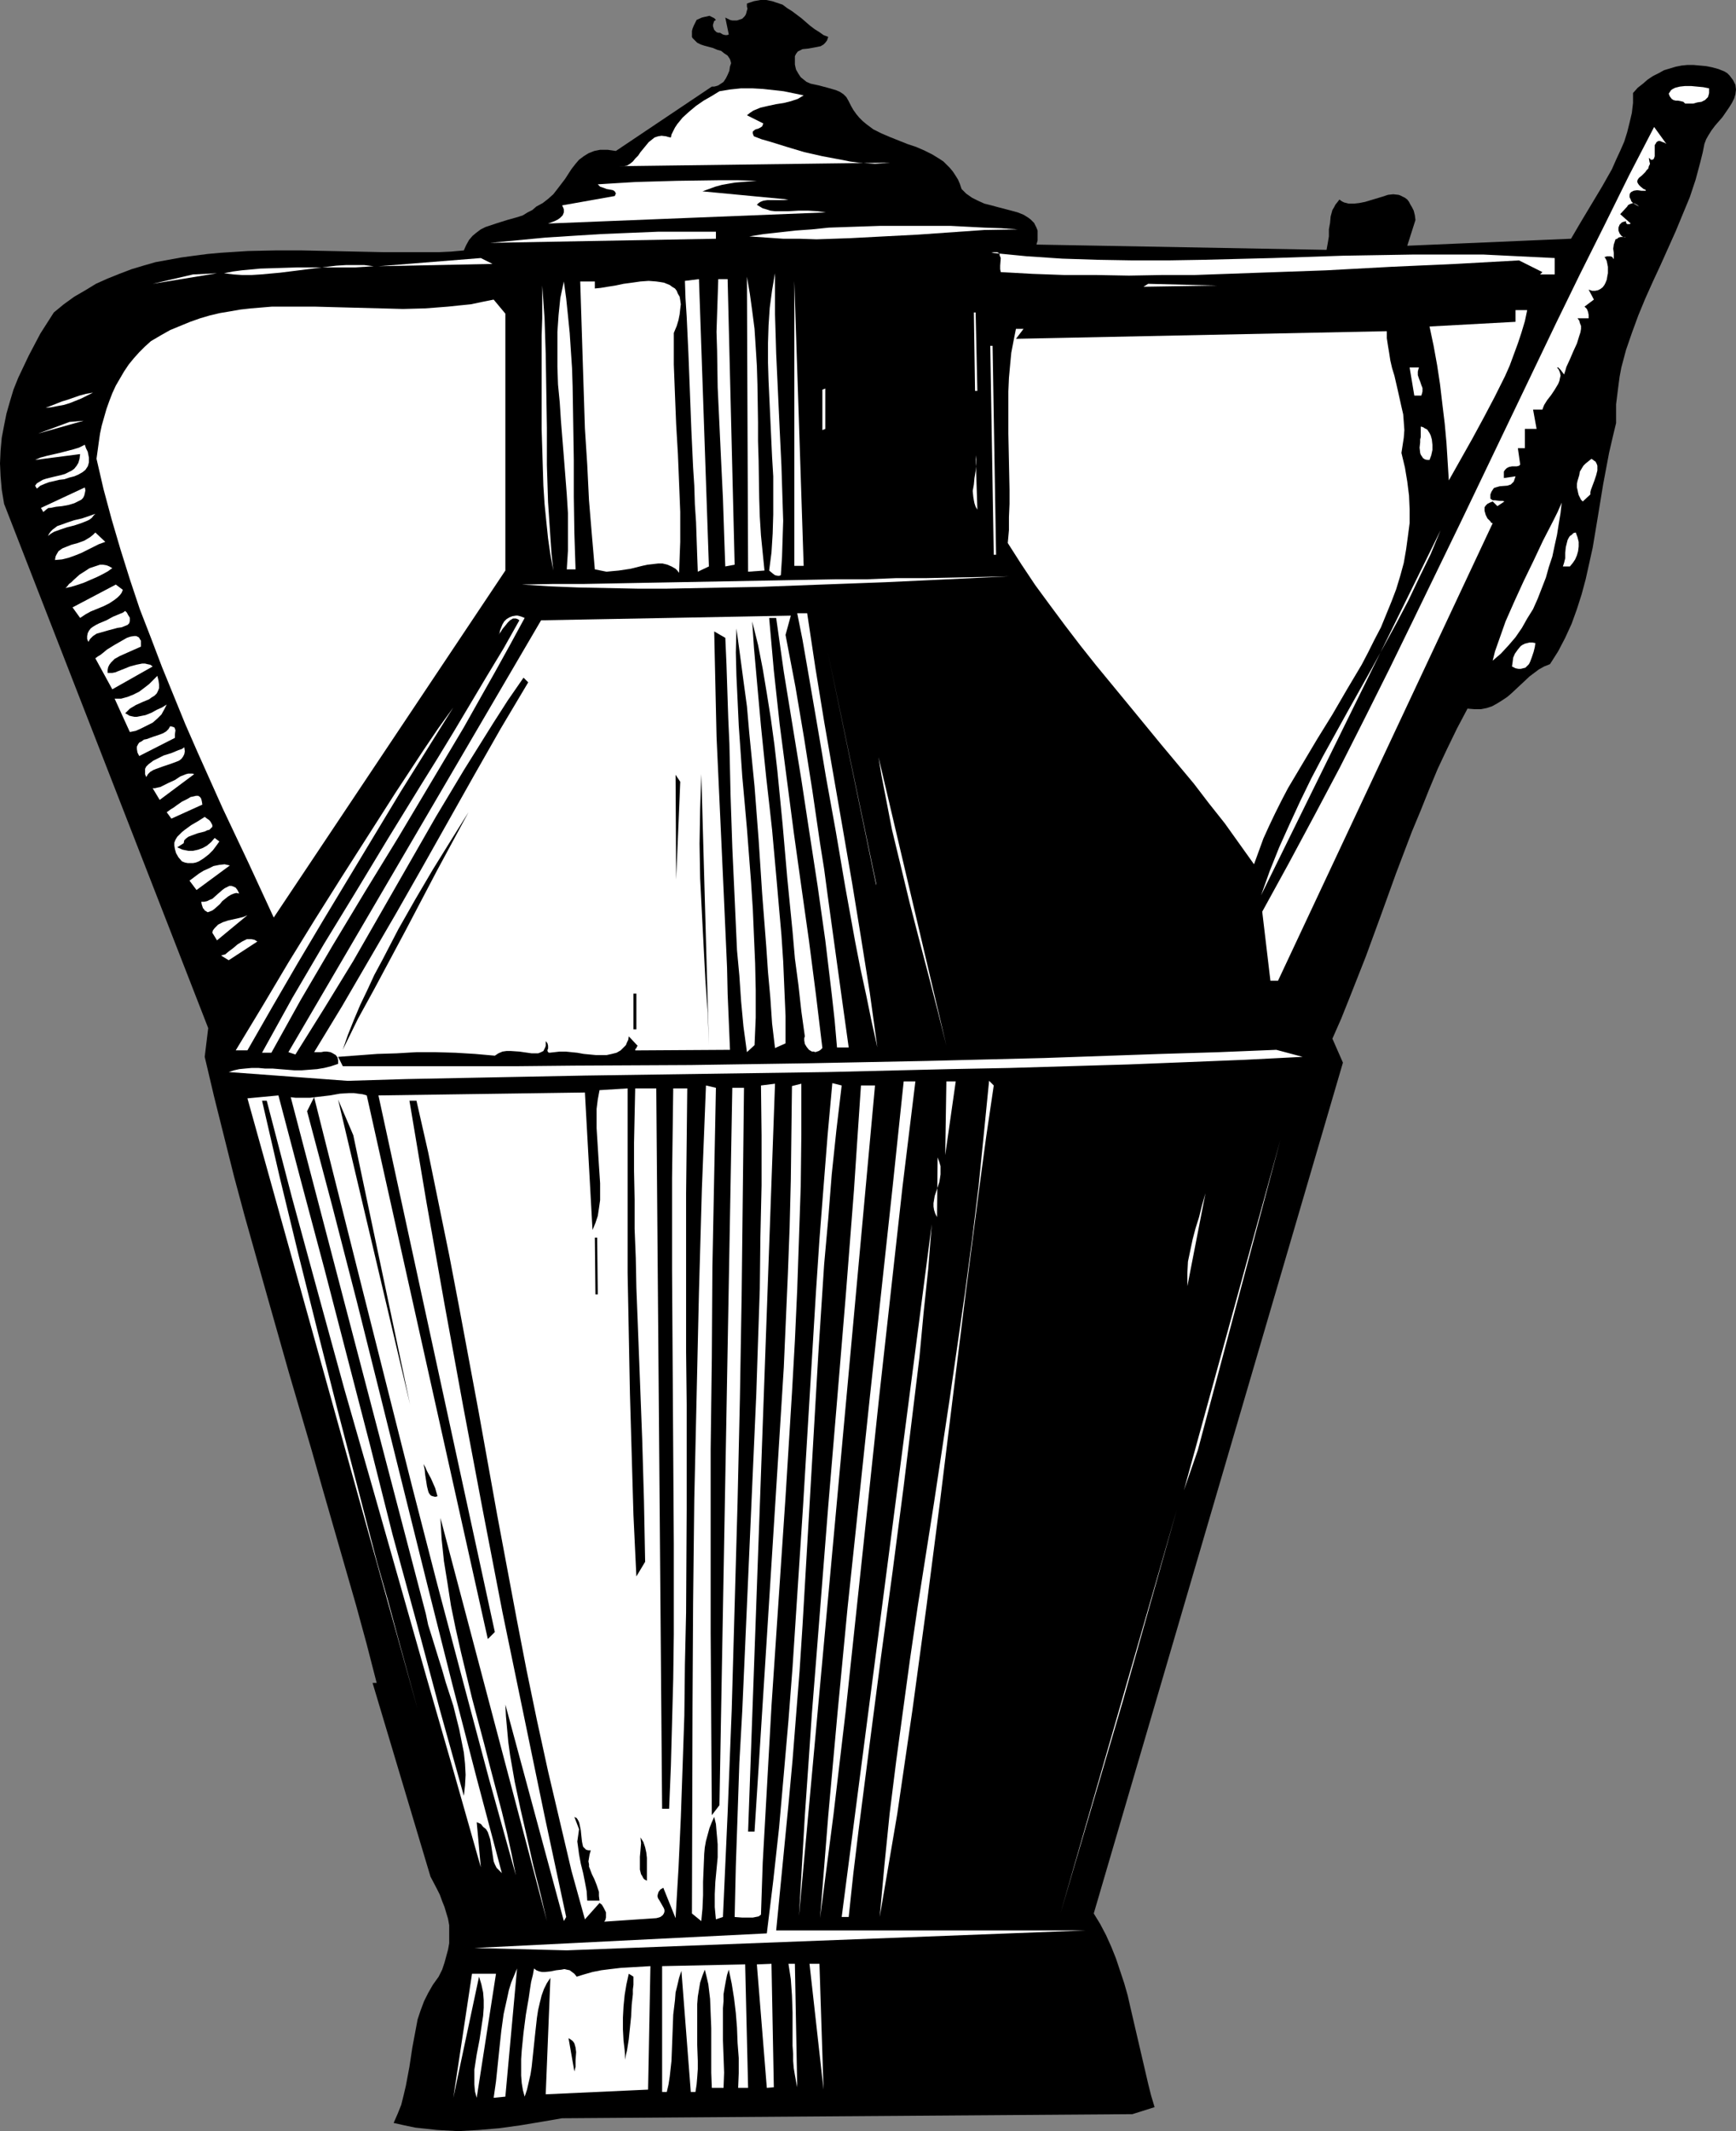 <?xml version="1.0" encoding="UTF-8" standalone="no"?>
<svg
   version="1.0"
   width="126.874mm"
   height="155.711mm"
   id="svg110"
   sodipodi:docname="Watering Can.wmf"
   xmlns:inkscape="http://www.inkscape.org/namespaces/inkscape"
   xmlns:sodipodi="http://sodipodi.sourceforge.net/DTD/sodipodi-0.dtd"
   xmlns="http://www.w3.org/2000/svg"
   xmlns:svg="http://www.w3.org/2000/svg">
  <rect width="100%" height="100%" fill="#808080" stroke="none"/>
  <sodipodi:namedview
     id="namedview110"
     pagecolor="#ffffff"
     bordercolor="#000000"
     borderopacity="0.25"
     inkscape:showpageshadow="2"
     inkscape:pageopacity="0.0"
     inkscape:pagecheckerboard="0"
     inkscape:deskcolor="#d1d1d1"
     inkscape:document-units="mm" />
  <defs
     id="defs1">
    <pattern
       id="WMFhbasepattern"
       patternUnits="userSpaceOnUse"
       width="6"
       height="6"
       x="0"
       y="0" />
  </defs>
  <path
     style="fill:#000000;fill-opacity:1;fill-rule:evenodd;stroke:none"
     d="m 228.776,10.18 -0.323,0.97 -0.485,0.646 -0.485,0.485 -0.808,0.485 -0.808,0.162 -0.808,0.162 -1.777,0.323 -1.616,0.162 -0.646,0.323 -0.646,0.323 -0.485,0.646 -0.323,0.646 v 0.97 0.646 0.646 l 0.162,0.808 0.162,0.646 0.646,1.131 0.646,0.97 0.808,0.646 0.808,0.646 1.131,0.485 2.262,0.485 2.423,0.646 1.131,0.323 1.131,0.323 1.131,0.485 0.969,0.646 0.808,0.808 0.646,1.131 0.646,1.293 0.646,1.131 0.808,1.131 0.808,0.97 0.969,0.97 0.969,0.808 1.939,1.454 2.262,1.131 2.262,0.97 4.847,1.939 2.423,0.808 2.262,0.97 2.262,1.131 2.1,1.293 0.969,0.646 0.808,0.808 0.969,0.97 0.808,0.97 0.646,0.97 0.808,1.293 0.485,1.131 0.485,1.454 0.646,0.646 0.646,0.646 1.616,1.131 1.616,0.808 1.777,0.808 1.939,0.485 1.777,0.485 3.716,0.97 1.777,0.485 1.616,0.646 1.293,0.808 0.646,0.485 0.969,0.97 0.323,0.646 0.323,0.646 0.323,0.808 v 0.808 0.97 0.97 l -0.323,1.131 80.136,1.454 0.323,-1.778 0.323,-1.939 v -1.939 l 0.323,-1.778 0.162,-1.778 0.485,-1.778 0.485,-0.808 0.323,-0.646 0.646,-0.808 0.485,-0.646 0.646,0.485 0.646,0.323 1.293,0.323 h 1.454 l 1.454,-0.162 1.616,-0.323 1.616,-0.485 3.231,-0.97 1.454,-0.485 1.454,-0.162 1.454,0.162 0.485,0.162 0.646,0.323 0.646,0.323 0.646,0.485 0.485,0.646 0.323,0.646 0.485,0.808 0.485,0.97 0.323,1.293 0.162,1.293 -2.262,7.11 45.238,-1.939 2.747,-4.686 2.908,-4.848 2.908,-4.848 2.747,-4.848 1.131,-2.585 1.131,-2.424 1.131,-2.585 0.808,-2.585 0.646,-2.585 0.646,-2.747 0.323,-2.747 v -2.747 l 1.293,-1.454 1.454,-1.131 1.293,-1.131 1.454,-0.97 1.616,-0.808 1.454,-0.808 1.616,-0.485 1.616,-0.485 1.616,-0.323 1.616,-0.162 h 1.616 l 1.777,0.162 1.777,0.162 1.616,0.323 1.777,0.485 1.616,0.646 0.808,0.485 0.646,0.646 0.485,0.646 0.485,0.646 0.323,0.646 0.323,0.646 0.162,1.293 -0.162,1.293 -0.323,1.131 -0.646,1.293 -0.808,1.293 -1.777,2.585 -2.1,2.424 -0.969,1.293 -0.808,1.293 -0.646,1.131 -0.485,1.293 -0.485,2.424 -0.646,2.585 -1.293,4.848 -1.616,4.848 -1.939,4.686 -1.939,4.686 -2.1,4.686 -2.1,4.686 -2.1,4.525 -2.1,4.686 -1.939,4.686 -1.777,4.848 -1.616,4.686 -1.293,4.848 -0.485,2.585 -0.323,2.424 -0.323,2.585 -0.323,2.585 v 2.585 2.585 l -0.969,4.04 -0.969,4.201 -1.616,8.564 -1.454,8.888 -1.454,8.726 -0.969,4.363 -0.969,4.363 -1.131,4.201 -1.293,4.04 -1.454,4.04 -1.777,3.878 -1.939,3.717 -1.131,1.778 -1.131,1.778 -1.616,0.646 -1.454,0.808 -1.293,0.97 -1.293,0.97 -2.585,2.424 -2.423,2.262 -1.131,0.97 -1.454,0.97 -1.293,0.808 -1.454,0.808 -1.454,0.485 -1.616,0.323 h -1.777 l -1.939,-0.162 -2.908,5.494 -2.747,5.656 -2.585,5.494 -2.423,5.817 -2.262,5.656 -2.423,5.817 -4.362,11.473 -4.201,11.635 -4.201,11.473 -4.524,11.473 -2.262,5.656 -2.423,5.494 2.908,6.625 -68.827,234.953 1.777,2.909 1.616,3.07 1.454,3.232 1.293,3.232 1.131,3.393 1.131,3.393 0.969,3.393 0.808,3.555 1.616,6.948 1.616,6.948 1.616,6.948 0.808,3.232 0.969,3.232 -6.139,1.939 -157.526,1.131 -5.655,0.97 -5.816,0.97 -5.816,0.808 -5.655,0.485 -2.908,0.162 -2.908,0.162 -2.908,-0.162 -2.908,-0.162 -2.908,-0.323 -3.07,-0.323 -3.07,-0.646 -2.908,-0.646 1.131,-2.585 0.969,-2.424 0.646,-2.585 0.646,-2.747 0.969,-5.171 0.808,-5.333 0.969,-5.171 0.485,-2.585 0.808,-2.424 0.969,-2.585 1.131,-2.262 1.293,-2.262 1.616,-2.262 0.969,-1.939 0.646,-1.939 0.485,-1.778 0.485,-1.778 0.323,-1.778 v -1.778 -1.616 -1.616 l -0.323,-1.778 -0.485,-1.616 -0.485,-1.616 -0.646,-1.616 -0.646,-1.778 -0.808,-1.616 -1.777,-3.393 -15.995,-53.487 h 1.131 l -2.747,-10.665 -2.908,-10.665 -6.139,-21.33 -3.07,-10.665 -3.07,-10.827 -6.301,-21.492 -6.139,-21.653 -6.139,-21.815 -2.908,-10.827 -2.747,-10.988 -2.747,-10.988 -2.585,-10.988 0.969,-7.918 L 1.131,139.13 0.485,135.252 0.162,131.535 0,127.98 l 0.162,-3.555 0.323,-3.555 0.646,-3.393 0.646,-3.232 0.969,-3.393 0.969,-3.232 1.293,-3.232 1.454,-3.07 1.454,-3.07 1.616,-3.07 1.616,-3.07 3.716,-5.817 2.747,-2.262 2.908,-2.101 3.07,-1.778 2.908,-1.778 3.231,-1.454 3.231,-1.293 3.393,-1.293 3.231,-0.97 3.393,-0.97 3.554,-0.646 3.554,-0.646 3.554,-0.485 3.716,-0.485 3.554,-0.323 7.594,-0.485 7.432,-0.162 h 7.594 l 15.187,0.323 7.594,0.162 h 7.432 7.27 l 3.554,-0.162 3.554,-0.323 0.646,-1.454 0.808,-1.454 0.969,-1.131 0.969,-0.808 1.293,-0.97 1.293,-0.646 1.454,-0.485 1.454,-0.485 3.07,-0.97 2.908,-0.808 1.454,-0.485 1.293,-0.808 1.293,-0.646 1.131,-0.97 1.777,-0.97 1.454,-1.131 1.454,-1.293 1.131,-1.454 2.1,-2.747 1.777,-2.747 1.131,-1.454 0.969,-1.131 1.293,-0.97 1.293,-0.808 1.616,-0.646 0.808,-0.162 0.808,-0.162 h 0.969 1.131 l 1.131,0.162 1.131,0.162 26.497,-17.775 h 0.646 l 0.646,-0.162 0.485,-0.162 0.485,-0.323 0.969,-0.646 0.646,-0.97 0.485,-0.97 0.485,-1.131 0.162,-1.131 0.323,-0.97 -0.162,-0.646 -0.162,-0.485 -0.646,-0.97 -0.969,-0.646 -0.808,-0.646 -1.131,-0.323 -1.131,-0.485 -2.423,-0.646 -0.969,-0.323 -0.969,-0.485 -0.646,-0.646 -0.646,-0.646 -0.162,-0.323 V 9.695 9.049 8.564 l 0.162,-0.646 0.323,-0.808 0.323,-0.646 0.485,-0.97 1.454,-0.646 0.646,-0.162 0.808,-0.162 0.646,-0.162 0.646,0.323 0.646,0.323 0.485,0.485 -0.485,0.323 -0.162,0.485 -0.162,0.485 v 0.485 l 0.162,0.485 0.162,0.485 0.323,0.323 0.323,0.323 0.485,0.162 h 0.485 l 0.808,0.485 0.646,0.162 h 0.485 l 0.485,-0.162 -0.969,-4.686 0.646,0.323 0.646,0.323 0.646,0.162 h 0.646 0.646 l 0.485,-0.162 0.485,-0.162 0.485,-0.162 0.323,-0.323 0.323,-0.323 0.323,-0.485 0.162,-0.485 0.162,-0.646 0.162,-0.485 -0.162,-0.646 V 0.97 L 207.288,0.646 208.257,0.323 210.034,0 h 1.616 l 1.616,0.323 1.454,0.485 1.454,0.485 1.293,0.97 1.293,0.808 2.585,1.939 2.423,2.101 1.293,0.97 1.293,0.808 1.131,0.808 z"
     id="path1" />
  <path
     style="fill:#ffffff;fill-opacity:1;fill-rule:evenodd;stroke:none"
     d="m 221.99,26.339 -0.808,0.485 -0.808,0.485 -0.969,0.323 -0.969,0.323 -1.939,0.485 -2.1,0.323 -2.262,0.485 -2.1,0.485 -1.939,0.808 -0.969,0.646 -0.808,0.646 4.524,2.262 -0.323,0.808 -0.485,0.323 -0.646,0.323 -0.646,0.162 -0.485,0.323 -0.323,0.323 v 0.162 0.323 l 0.162,0.485 0.162,0.323 2.1,0.808 2.262,0.646 4.685,1.454 4.847,1.454 5.009,1.131 5.17,0.97 2.423,0.485 2.423,0.323 2.262,0.162 2.262,0.162 2.262,-0.162 1.939,-0.162 -74.805,0.97 h 1.131 l 0.969,-0.162 0.808,-0.485 0.808,-0.646 0.646,-0.808 0.808,-0.808 0.646,-0.97 0.808,-0.97 1.454,-1.778 0.808,-0.646 0.808,-0.646 0.969,-0.323 0.969,-0.162 1.293,0.162 0.485,0.162 0.808,0.162 0.162,-0.808 0.485,-0.97 0.485,-0.97 0.646,-0.97 1.454,-1.778 1.777,-1.616 1.939,-1.616 2.1,-1.454 2.262,-1.293 2.1,-1.293 2.908,-0.485 3.07,-0.323 h 3.07 l 2.908,0.162 2.908,0.323 2.908,0.323 z"
     id="path2" />
  <path
     style="fill:#ffffff;fill-opacity:1;fill-rule:evenodd;stroke:none"
     d="m 472.093,24.4 v 0.646 0.646 l -0.162,0.646 -0.162,0.485 -0.323,0.323 -0.485,0.485 -0.969,0.485 -1.131,0.162 -1.131,0.323 h -1.131 -1.131 l -0.485,-0.485 -0.646,-0.162 -0.808,-0.162 h -0.646 l -0.646,-0.162 -0.485,-0.323 -0.485,-0.646 -0.162,-0.323 -0.162,-0.485 0.323,-0.485 0.323,-0.485 0.485,-0.323 0.646,-0.323 1.293,-0.323 1.454,-0.162 h 1.616 l 3.393,0.323 z"
     id="path3" />
  <path
     style="fill:#ffffff;fill-opacity:1;fill-rule:evenodd;stroke:none"
     d="m 460.299,39.751 -0.485,-0.323 -0.485,-0.162 -0.808,-0.323 h -0.485 l -0.485,0.323 -0.162,0.323 -0.323,0.485 v 1.293 1.293 0.485 l -0.162,0.485 -0.162,0.323 -0.323,0.162 h -0.485 l -0.162,-0.323 -0.323,-0.162 0.162,0.97 0.162,0.646 -0.323,0.646 -0.162,0.646 -0.485,0.485 -0.323,0.485 -0.969,0.97 -0.808,0.646 -0.323,0.485 -0.162,0.485 0.162,0.485 0.323,0.485 0.485,0.485 0.808,0.646 0.485,0.162 0.162,0.323 v 0 h -0.485 -0.808 l -1.131,-0.162 -0.969,0.162 -0.323,0.162 -0.323,0.162 -0.323,0.323 -0.162,0.485 v 0.646 l 0.323,0.646 0.162,0.485 0.485,0.485 0.808,0.485 0.808,0.485 -0.323,-0.323 -0.485,-0.323 -0.323,-0.162 -0.485,-0.162 -0.485,0.162 -0.485,0.162 -0.485,0.323 -0.162,0.323 -1.939,2.101 2.908,2.585 -0.323,0.162 h -0.162 -0.485 l -0.323,-0.323 v -0.485 l -0.646,0.162 -0.485,0.162 -0.323,0.323 -0.323,0.323 -0.323,0.808 v 0.808 l 0.323,0.808 0.485,0.646 0.485,0.323 0.485,0.162 h 0.323 l -0.808,-0.162 h -0.646 l -0.646,0.162 -0.323,0.323 -0.485,0.162 -0.162,0.485 -0.323,0.97 -0.162,1.131 0.162,1.131 v 0.646 0.485 0.323 0.323 l -0.323,-0.485 -0.162,-0.162 -0.485,-0.162 h -0.323 -0.646 l -0.323,0.162 h -0.323 l 0.323,0.485 0.323,0.646 0.162,0.808 0.162,0.808 v 1.778 l -0.162,0.808 -0.162,0.97 -0.323,0.808 -0.323,0.646 -0.485,0.646 -0.646,0.485 -0.646,0.323 -0.808,0.162 h -0.808 l -0.969,-0.323 1.454,2.747 -2.585,1.939 0.323,0.323 0.323,0.323 0.323,0.808 0.162,0.808 v 0.97 h -3.07 l 0.485,0.646 0.162,0.646 0.323,0.808 v 0.808 l -0.162,0.97 -0.323,0.97 -0.646,2.101 -0.969,2.101 -0.969,2.262 -0.969,2.101 -0.323,1.131 -0.323,0.97 -0.969,-1.293 -0.485,-0.485 -0.162,-0.162 h -0.323 l 0.485,0.646 0.323,0.808 0.162,0.808 -0.162,0.646 -0.162,0.808 -0.323,0.808 -0.969,1.616 -0.969,1.454 -1.131,1.454 -0.808,1.293 -0.323,0.808 -0.162,0.485 h -2.585 l 0.969,5.333 h -3.231 v 5.333 h -1.939 l 0.646,4.525 -0.323,0.323 -0.646,0.162 h -0.646 -0.646 l -0.808,0.162 -0.646,0.323 -0.485,0.485 -0.323,0.485 v 0.485 1.293 l 3.231,-0.485 -0.323,0.97 -0.162,0.485 -0.485,0.485 -0.323,0.323 -0.485,0.162 -0.485,0.162 -2.1,0.162 -1.131,0.323 -0.485,0.162 -0.323,0.485 -0.323,0.485 -0.323,0.808 v 0.323 0.485 0.323 l 0.162,0.162 0.485,0.323 h 0.646 l 1.293,0.162 h 0.808 l 0.485,0.162 -1.939,1.293 -1.293,-1.293 -0.808,0.323 -0.646,0.323 -0.485,0.485 -0.323,0.485 v 0.485 0.485 l 0.323,1.131 0.485,0.97 0.808,0.808 0.162,0.323 0.323,0.162 h 0.162 v 0 L 353.019,270.827 h -2.1 l -2.262,-19.068 7.27,-13.25 7.109,-13.25 7.109,-13.412 6.786,-13.412 6.786,-13.574 6.624,-13.574 13.248,-27.309 13.087,-27.309 13.087,-27.309 6.624,-13.574 6.786,-13.574 6.786,-13.735 6.947,-13.412 z"
     id="path4" />
  <path
     style="fill:#ffffff;fill-opacity:1;fill-rule:evenodd;stroke:none"
     d="m 209.065,49.932 -2.1,0.162 -1.939,0.162 -1.939,0.162 -1.939,0.323 -1.777,0.323 -1.777,0.485 -1.777,0.646 -1.777,0.646 23.75,2.262 -1.293,0.162 h -1.293 -2.262 -0.969 l -1.131,0.162 -0.808,0.323 -0.485,0.323 -0.485,0.485 0.808,0.485 0.808,0.485 1.131,0.323 0.969,0.323 1.293,0.162 h 1.131 2.585 l 2.747,-0.162 h 2.747 l 2.585,0.162 1.131,0.162 1.131,0.162 -76.743,3.07 1.777,-0.646 0.969,-0.485 0.646,-0.485 0.646,-0.646 0.323,-0.808 V 58.173 57.85 l -0.162,-0.485 -0.323,-0.646 14.541,-2.585 0.162,-0.323 0.162,-0.485 -0.162,-0.162 -0.162,-0.323 -0.485,-0.323 -0.808,-0.162 -0.969,-0.162 -0.808,-0.323 -0.969,-0.323 -0.323,-0.323 -0.323,-0.323 2.585,-0.162 2.585,-0.162 5.332,-0.323 5.655,-0.162 5.655,-0.162 11.471,-0.162 h 5.493 z"
     id="path5" />
  <path
     style="fill:#ffffff;fill-opacity:1;fill-rule:evenodd;stroke:none"
     d="m 281.123,63.344 -9.209,0.162 -9.209,0.646 -9.209,0.646 -9.371,0.485 -9.209,0.485 -9.371,0.323 -4.685,-0.162 h -4.524 l -4.685,-0.323 -4.685,-0.323 4.039,-0.646 4.362,-0.485 4.362,-0.485 4.524,-0.323 4.685,-0.485 4.685,-0.162 9.532,-0.323 h 9.694 9.694 l 9.371,0.485 4.685,0.162 z"
     id="path6" />
  <path
     style="fill:#ffffff;fill-opacity:1;fill-rule:evenodd;stroke:none"
     d="m 197.755,65.929 -62.364,1.131 15.349,-1.454 7.594,-0.485 7.755,-0.485 7.755,-0.323 7.917,-0.323 h 7.917 8.078 z"
     id="path7" />
  <path
     style="fill:#ffffff;fill-opacity:1;fill-rule:evenodd;stroke:none"
     d="m 104.533,73.524 28.274,-2.262 3.231,1.616 z"
     id="path8" />
  <path
     style="fill:#ffffff;fill-opacity:1;fill-rule:evenodd;stroke:none"
     d="m 429.44,71.262 v 4.525 h -4.039 l 0.646,-0.646 -6.463,-3.232 -8.725,0.485 -8.725,0.485 -17.934,0.808 -17.934,0.97 -18.257,0.646 -18.095,0.646 h -9.048 l -9.048,0.162 -8.886,-0.162 h -8.886 l -8.886,-0.323 -8.725,-0.485 -0.162,-0.808 v -0.97 l 0.162,-2.101 -0.323,-0.808 v -0.323 l -0.323,-0.323 -0.323,-0.162 h -0.485 -0.485 l -0.646,0.162 9.855,0.97 9.694,0.646 9.855,0.323 9.694,0.162 h 9.694 l 9.694,-0.162 19.226,-0.485 9.694,-0.323 9.694,-0.323 9.694,-0.162 9.694,-0.162 h 9.694 9.694 l 9.855,0.485 z"
     id="path9" />
  <path
     style="fill:#ffffff;fill-opacity:1;fill-rule:evenodd;stroke:none"
     d="m 103.24,73.524 -2.585,-0.323 h -2.585 -2.585 l -2.585,0.162 -5.332,0.646 -5.009,0.646 -5.17,0.646 -5.332,0.485 -2.585,0.162 h -2.585 l -2.423,-0.162 -2.585,-0.323 2.423,-0.485 2.423,-0.323 5.17,-0.485 5.17,-0.162 5.17,-0.162 h 10.502 5.332 z"
     id="path10" />
  <path
     style="fill:#ffffff;fill-opacity:1;fill-rule:evenodd;stroke:none"
     d="m 42.168,78.372 11.148,-2.585 6.624,-0.323 z"
     id="path11" />
  <path
     style="fill:#ffffff;fill-opacity:1;fill-rule:evenodd;stroke:none"
     d="m 215.689,158.844 -0.485,0.162 h -0.323 l -0.808,-0.162 -0.646,-0.485 -0.969,-0.808 0.646,-5.009 0.323,-5.171 0.162,-5.333 v -5.171 -5.333 l -0.323,-5.333 -0.485,-10.503 -0.485,-10.503 -0.162,-5.171 v -5.171 l 0.162,-5.009 0.323,-4.848 0.646,-4.848 0.808,-4.686 v 5.656 5.656 l 0.162,5.333 0.162,5.494 0.485,10.503 0.485,10.503 0.485,10.019 0.323,10.18 0.162,5.009 -0.162,5.009 -0.162,5.009 z"
     id="path12" />
  <path
     style="fill:#ffffff;fill-opacity:1;fill-rule:evenodd;stroke:none"
     d="m 186.123,91.945 v 4.363 4.363 l 0.323,8.403 0.323,8.08 0.485,8.241 0.323,7.918 0.323,8.08 v 4.201 4.04 l -0.162,4.201 -0.162,4.363 -0.485,-0.646 -0.485,-0.485 -1.131,-0.646 -1.131,-0.485 -1.293,-0.323 h -1.293 l -1.454,0.162 -1.454,0.162 -1.454,0.323 -3.231,0.808 -3.231,0.485 -1.777,0.162 -1.616,0.162 -1.616,-0.323 -1.616,-0.323 -0.808,-9.372 -0.808,-9.695 -0.485,-9.857 -0.646,-10.019 -0.323,-10.18 -0.323,-10.019 -0.646,-20.36 h 4.039 v 1.939 l 1.616,-0.162 1.939,-0.323 2.1,-0.323 2.262,-0.485 2.423,-0.323 2.262,-0.323 2.262,-0.162 2.1,0.162 1.131,0.162 0.969,0.162 0.808,0.323 0.808,0.323 0.646,0.485 0.808,0.485 0.485,0.646 0.323,0.808 0.485,0.808 0.162,0.97 0.162,1.131 -0.162,1.293 -0.162,1.454 -0.323,1.616 -0.485,1.616 z"
     id="path13" />
  <path
     style="fill:#ffffff;fill-opacity:1;fill-rule:evenodd;stroke:none"
     d="m 211.165,157.551 -4.524,0.323 -0.323,-81.442 0.808,4.686 0.646,4.686 0.646,5.009 0.323,5.009 0.323,5.171 0.162,5.171 0.162,10.503 v 5.171 l 0.162,5.333 0.162,10.503 0.162,5.009 0.323,5.171 0.485,4.848 z"
     id="path14" />
  <path
     style="fill:#ffffff;fill-opacity:1;fill-rule:evenodd;stroke:none"
     d="m 158.98,157.228 h -2.423 l 0.323,-5.171 v -5.171 -5.171 l -0.323,-5.171 -0.808,-10.342 -0.808,-10.019 -0.323,-5.009 -0.485,-5.009 -0.162,-4.848 v -4.848 -4.848 l 0.323,-4.686 0.485,-4.686 0.969,-4.525 0.646,4.686 0.485,4.686 0.485,4.848 0.323,4.848 0.323,4.848 0.162,5.009 0.162,10.019 0.162,10.342 v 10.18 l 0.162,10.18 z"
     id="path15" />
  <path
     style="fill:#ffffff;fill-opacity:1;fill-rule:evenodd;stroke:none"
     d="m 195.817,156.42 -3.07,1.454 -0.162,-4.363 -0.162,-4.686 -0.162,-4.686 -0.323,-4.848 -0.162,-5.171 -0.323,-5.009 -0.485,-10.342 -0.808,-21.007 -0.485,-10.342 -0.323,-5.009 -0.162,-4.848 3.878,-0.485 z"
     id="path16" />
  <path
     style="fill:#ffffff;fill-opacity:1;fill-rule:evenodd;stroke:none"
     d="m 202.926,155.935 -2.585,0.485 -0.162,-4.363 -0.162,-4.686 -0.162,-4.848 -0.162,-4.848 -0.485,-10.019 -0.485,-10.342 -0.485,-10.342 -0.162,-10.18 -0.162,-5.171 0.162,-4.848 0.162,-4.848 0.162,-4.848 h 2.585 z"
     id="path17" />
  <path
     style="fill:#ffffff;fill-opacity:1;fill-rule:evenodd;stroke:none"
     d="m 152.84,157.551 -0.808,-4.363 -0.646,-4.525 -0.485,-4.686 -0.485,-4.848 -0.323,-5.009 -0.162,-5.171 -0.323,-10.503 v -10.503 -5.171 -5.009 -5.009 l 0.162,-4.848 v -4.686 -4.363 l 0.323,4.525 0.323,4.525 0.162,4.848 0.162,5.009 0.162,10.18 0.162,10.18 v 10.342 l 0.323,10.18 0.323,4.848 0.323,4.848 0.323,4.686 z"
     id="path18" />
  <path
     style="fill:#ffffff;fill-opacity:1;fill-rule:evenodd;stroke:none"
     d="M 219.405,156.259 V 77.564 l 2.585,78.695 z"
     id="path19" />
  <path
     style="fill:#ffffff;fill-opacity:1;fill-rule:evenodd;stroke:none"
     d="m 275.791,79.18 16.48,-0.323 z"
     id="path20" />
  <path
     style="fill:#ffffff;fill-opacity:1;fill-rule:evenodd;stroke:none"
     d="m 315.859,79.18 1.293,-0.808 19.065,0.485 z"
     id="path21" />
  <path
     style="fill:#ffffff;fill-opacity:1;fill-rule:evenodd;stroke:none"
     d="m 136.361,82.735 3.231,3.878 v 70.939 l -63.98,95.824 -6.947,-15.028 -7.109,-15.028 -6.947,-15.513 -3.393,-7.756 -3.231,-7.918 -3.231,-7.918 -3.07,-8.08 -3.07,-7.918 -2.747,-8.241 -2.585,-8.241 -2.423,-8.241 -2.262,-8.403 -1.939,-8.403 0.646,-4.686 0.323,-2.262 0.485,-2.262 0.646,-2.262 0.646,-2.262 0.808,-2.262 0.808,-2.101 0.969,-2.101 1.131,-1.939 1.131,-1.939 1.293,-1.939 1.454,-1.778 1.454,-1.616 1.616,-1.616 1.616,-1.454 2.747,-1.616 2.585,-1.454 2.747,-1.131 2.747,-1.131 2.747,-0.97 2.747,-0.808 2.747,-0.646 2.908,-0.485 2.747,-0.485 2.908,-0.323 5.816,-0.485 h 5.978 5.816 l 5.978,0.162 12.279,0.323 6.139,0.162 6.139,-0.162 6.301,-0.485 3.07,-0.323 3.231,-0.323 3.07,-0.646 z"
     id="path22" />
  <path
     style="fill:#ffffff;fill-opacity:1;fill-rule:evenodd;stroke:none"
     d="m 269.006,86.29 h 0.485 l 0.485,21.653 h -0.646 z"
     id="path23" />
  <path
     style="fill:#ffffff;fill-opacity:1;fill-rule:evenodd;stroke:none"
     d="m 421.846,85.643 -0.646,3.07 -0.969,3.232 -0.969,2.909 -1.131,3.07 -1.131,3.07 -1.293,2.909 -2.908,5.817 -3.07,5.817 -3.07,5.656 -6.463,11.473 -0.323,-5.171 -0.323,-5.171 -0.485,-5.333 -0.646,-5.333 -0.646,-5.494 -0.808,-5.333 -0.969,-5.333 -1.131,-5.333 23.75,-1.293 v -3.232 z"
     id="path24" />
  <path
     style="fill:#ffffff;fill-opacity:1;fill-rule:evenodd;stroke:none"
     d="m 280.638,93.561 102.432,-2.101 v 1.939 l 0.323,2.101 0.323,1.939 0.323,2.101 0.485,2.101 0.646,2.101 0.969,4.201 0.969,4.363 0.485,2.101 0.162,2.101 0.162,2.262 -0.162,2.101 -0.323,2.101 -0.323,2.101 0.969,4.04 0.646,3.878 0.485,3.878 0.162,3.717 v 3.878 l -0.485,3.717 -0.485,3.555 -0.646,3.717 -0.969,3.555 -1.131,3.717 -1.293,3.393 -1.454,3.555 -1.454,3.555 -1.777,3.393 -1.777,3.555 -1.777,3.393 -4.039,6.787 -4.039,6.948 -4.201,6.787 -4.039,6.787 -4.039,6.787 -1.777,3.393 -1.777,3.555 -1.616,3.393 -1.616,3.555 -1.293,3.555 -1.293,3.555 -4.039,-5.656 -4.039,-5.656 -4.362,-5.494 -4.201,-5.494 -9.048,-10.827 -8.886,-10.827 -9.048,-10.988 -4.362,-5.494 -4.201,-5.494 -4.201,-5.656 -4.039,-5.494 -3.878,-5.817 -3.716,-5.817 0.323,-3.555 v -3.555 l 0.162,-3.717 v -3.878 l -0.323,-15.513 v -7.756 -3.878 l 0.162,-3.717 0.323,-3.555 0.323,-3.393 0.646,-3.393 0.646,-3.232 h 2.1 z"
     id="path25" />
  <path
     style="fill:#ffffff;fill-opacity:1;fill-rule:evenodd;stroke:none"
     d="m 273.529,95.5 h 0.646 l 0.969,57.688 h -0.646 z"
     id="path26" />
  <path
     style="fill:#ffffff;fill-opacity:1;fill-rule:evenodd;stroke:none"
     d="m 391.957,101.479 -0.162,0.485 -0.162,0.646 v 0.97 l 0.323,0.97 0.323,0.808 0.323,0.97 0.323,0.808 v 0.97 l -0.162,0.646 -0.162,0.485 h -1.939 l -1.293,-7.756 z"
     id="path27" />
  <path
     style="fill:#ffffff;fill-opacity:1;fill-rule:evenodd;stroke:none"
     d="m 25.689,108.428 -1.616,0.808 -1.616,0.808 -3.231,1.293 -1.616,0.485 -1.777,0.323 -1.616,0.323 -1.616,0.162 2.908,-1.131 1.616,-0.646 1.616,-0.485 3.231,-1.131 1.777,-0.485 z"
     id="path28" />
  <path
     style="fill:#ffffff;fill-opacity:1;fill-rule:evenodd;stroke:none"
     d="m 227.16,107.62 0.808,-0.323 v 11.15 l -0.808,0.323 z"
     id="path29" />
  <path
     style="fill:#ffffff;fill-opacity:1;fill-rule:evenodd;stroke:none"
     d="m 10.502,119.739 8.725,-3.232 3.878,-0.323 z"
     id="path30" />
  <path
     style="fill:#ffffff;fill-opacity:1;fill-rule:evenodd;stroke:none"
     d="m 23.427,122.809 0.323,0.97 0.485,0.97 0.162,0.808 0.162,0.808 v 1.293 l -0.162,0.646 -0.162,0.485 -0.646,0.97 -0.808,0.646 -1.131,0.646 -1.131,0.485 -1.293,0.323 -1.454,0.485 -1.454,0.162 -1.293,0.323 -1.454,0.323 -1.293,0.485 -1.131,0.485 -0.969,0.808 -0.485,-0.808 0.485,-0.646 0.808,-0.485 0.808,-0.485 0.969,-0.323 1.939,-0.485 2.1,-0.485 1.131,-0.323 0.969,-0.485 0.969,-0.485 0.646,-0.485 0.646,-0.808 0.485,-0.808 0.323,-1.131 0.162,-1.293 -12.441,1.616 1.454,-0.646 1.777,-0.485 3.554,-0.808 3.716,-0.97 1.616,-0.485 z"
     id="path31" />
  <path
     style="fill:#ffffff;fill-opacity:1;fill-rule:evenodd;stroke:none"
     d="m 394.865,127.011 h -0.646 l -0.646,-0.162 -0.485,-0.323 -0.323,-0.485 -0.323,-0.485 -0.162,-0.485 -0.162,-1.454 0.162,-1.454 v -0.808 l 0.162,-0.646 v -1.616 -1.293 l 0.646,0.162 0.485,0.323 0.646,0.323 0.323,0.485 0.323,0.485 0.323,0.646 0.323,1.131 0.162,1.454 v 1.454 l -0.323,1.454 z"
     id="path32" />
  <path
     style="fill:#ffffff;fill-opacity:1;fill-rule:evenodd;stroke:none"
     d="m 269.975,140.746 -0.485,-0.808 -0.323,-0.97 -0.162,-0.808 -0.162,-0.97 -0.162,-1.616 0.323,-1.778 0.162,-1.778 0.323,-1.939 0.162,-2.101 v -1.131 l -0.162,-1.131 z"
     id="path33" />
  <path
     style="fill:#ffffff;fill-opacity:1;fill-rule:evenodd;stroke:none"
     d="m 439.295,136.544 -2.1,1.939 -0.485,-0.485 -0.323,-0.646 -0.323,-0.646 -0.162,-0.646 -0.162,-0.808 -0.162,-0.646 v -0.97 l 0.162,-0.808 0.485,-1.616 0.162,-0.97 0.485,-0.808 0.485,-0.808 0.646,-0.646 0.808,-0.646 0.808,-0.646 0.646,0.485 0.485,0.323 0.323,0.646 0.162,0.485 v 0.646 0.646 l -0.323,1.293 -0.485,1.454 -0.485,1.293 -0.485,1.293 -0.162,0.646 z"
     id="path34" />
  <path
     style="fill:#ffffff;fill-opacity:1;fill-rule:evenodd;stroke:none"
     d="M 13.895,140.261 H 13.41 l -0.485,0.323 -0.969,0.808 -0.646,-1.131 12.117,-5.656 0.162,0.808 -0.162,0.808 -0.162,0.646 -0.323,0.646 -0.485,0.485 -0.646,0.323 -0.646,0.323 -0.646,0.323 -1.616,0.485 -1.777,0.323 -1.616,0.162 z"
     id="path35" />
  <path
     style="fill:#ffffff;fill-opacity:1;fill-rule:evenodd;stroke:none"
     d="m 404.882,132.02 -4.362,10.503 z"
     id="path36" />
  <path
     style="fill:#ffffff;fill-opacity:1;fill-rule:evenodd;stroke:none"
     d="m 26.335,141.877 -0.485,0.485 -0.485,0.646 -0.646,0.485 -0.646,0.323 -1.616,0.646 -1.939,0.646 -1.939,0.485 -1.939,0.646 -1.777,0.646 -0.808,0.485 -0.808,0.646 0.323,-0.646 0.485,-0.646 0.485,-0.485 0.646,-0.485 0.646,-0.485 0.969,-0.323 1.777,-0.646 1.939,-0.646 2.1,-0.485 1.939,-0.646 z"
     id="path37" />
  <path
     style="fill:#ffffff;fill-opacity:1;fill-rule:evenodd;stroke:none"
     d="m 431.378,138.807 -0.323,2.909 -0.485,2.909 -0.485,3.07 -0.646,2.909 -0.646,3.07 -0.969,2.909 -0.808,2.909 -1.131,2.909 -1.131,2.909 -1.293,2.909 -1.616,2.585 -1.454,2.585 -1.777,2.585 -1.939,2.262 -2.1,2.262 -2.262,1.939 0.646,-2.585 0.969,-2.747 0.969,-2.747 0.969,-2.747 2.423,-5.494 2.585,-5.656 2.747,-5.656 2.585,-5.494 2.747,-5.332 1.293,-2.585 z"
     id="path38" />
  <path
     style="fill:#ffffff;fill-opacity:1;fill-rule:evenodd;stroke:none"
     d="m 29.082,149.633 -1.777,0.646 -1.616,0.808 -3.231,1.616 -1.616,0.646 -1.777,0.646 -1.939,0.485 -1.939,0.162 0.162,-0.97 0.323,-0.646 0.485,-0.808 0.646,-0.485 0.485,-0.323 0.808,-0.323 1.616,-0.646 1.777,-0.485 1.777,-0.646 0.808,-0.485 0.808,-0.485 0.808,-0.646 0.646,-0.646 z"
     id="path39" />
  <path
     style="fill:#ffffff;fill-opacity:1;fill-rule:evenodd;stroke:none"
     d="m 348.334,247.234 2.423,-6.787 2.585,-6.464 2.908,-6.464 2.908,-6.302 3.07,-6.302 3.231,-6.14 6.786,-12.281 6.786,-12.119 6.786,-12.443 3.231,-6.14 3.07,-6.464 3.07,-6.302 2.747,-6.625 z"
     id="path40" />
  <path
     style="fill:#ffffff;fill-opacity:1;fill-rule:evenodd;stroke:none"
     d="m 435.256,147.048 0.485,1.293 0.323,1.293 v 1.293 l -0.162,1.293 -0.323,1.131 -0.485,1.131 -0.646,0.97 -0.808,0.97 h -1.939 l 0.162,-0.485 0.162,-0.485 0.323,-1.293 v -1.454 l 0.162,-1.616 0.323,-1.293 0.162,-0.646 0.323,-0.646 0.323,-0.485 0.485,-0.323 0.485,-0.485 z"
     id="path41" />
  <path
     style="fill:#ffffff;fill-opacity:1;fill-rule:evenodd;stroke:none"
     d="m 31.02,156.905 -0.485,0.323 -0.646,0.485 -1.454,0.808 -1.616,0.808 -3.716,1.616 -1.939,0.646 -1.616,0.485 -0.808,0.162 -0.646,0.162 0.485,-0.485 0.485,-0.646 0.646,-0.485 0.646,-0.646 1.616,-1.454 1.777,-1.131 0.969,-0.646 0.969,-0.323 0.969,-0.323 0.969,-0.323 h 0.808 l 0.969,0.162 0.808,0.323 z"
     id="path42" />
  <path
     style="fill:#ffffff;fill-opacity:1;fill-rule:evenodd;stroke:none"
     d="m 33.929,162.884 -0.323,0.808 -0.485,0.646 -0.646,0.646 -0.808,0.646 -1.454,0.97 -1.616,0.808 -3.554,1.454 -1.454,0.808 -1.454,0.97 -2.1,-2.909 11.956,-6.302 z"
     id="path43" />
  <path
     style="fill:#ffffff;fill-opacity:1;fill-rule:evenodd;stroke:none"
     d="m 278.7,159.167 -16.964,0.808 -17.287,0.808 -17.449,0.646 -17.287,0.646 -8.563,0.162 -16.803,0.323 h -8.401 l -8.078,-0.162 -8.078,-0.162 -7.917,-0.323 -7.755,-0.485 8.401,-0.162 h 8.401 l 8.725,-0.162 8.563,-0.162 35.221,-0.646 8.725,-0.162 8.563,-0.162 h 8.563 l 8.24,-0.323 h 8.24 l 7.917,-0.162 7.594,-0.162 z"
     id="path44" />
  <path
     style="fill:#ffffff;fill-opacity:1;fill-rule:evenodd;stroke:none"
     d="m 24.396,177.265 -0.323,-0.808 v -0.808 l 0.162,-0.808 0.323,-0.646 0.485,-0.646 0.646,-0.485 0.808,-0.485 0.969,-0.485 1.939,-0.808 1.777,-0.97 1.939,-0.808 0.808,-0.323 0.646,-0.485 0.485,0.485 0.323,0.646 0.323,0.485 0.162,0.323 v 0.485 0.323 l -0.162,0.646 -0.485,0.485 -0.808,0.323 -0.808,0.323 -1.131,0.162 -2.423,0.646 -2.262,0.646 -1.131,0.323 -0.969,0.646 -0.808,0.808 z"
     id="path45" />
  <path
     style="fill:#ffffff;fill-opacity:1;fill-rule:evenodd;stroke:none"
     d="m 144.924,170.64 -4.039,7.433 -4.201,7.595 -4.201,7.433 -4.362,7.756 -9.048,15.19 -9.048,15.19 -9.209,15.028 -9.048,15.028 -4.362,7.433 -4.362,7.433 -4.039,7.272 -4.039,7.272 h -2.585 l 4.201,-7.595 4.201,-7.595 8.725,-14.866 8.886,-14.543 8.886,-14.705 9.048,-14.705 4.524,-7.272 4.524,-7.433 9.048,-15.19 4.685,-7.756 4.362,-7.756 -0.485,-0.323 -0.485,-0.162 h -0.323 -0.485 l -0.808,0.485 -0.646,0.646 -0.646,0.808 -0.808,0.97 -0.485,0.808 -0.646,0.808 v 0.323 0.485 -0.323 -0.485 l 0.323,-0.485 0.162,-0.808 0.323,-0.808 0.323,-0.808 0.485,-0.808 0.646,-0.646 0.808,-0.485 0.808,-0.323 0.969,-0.162 h 0.485 l 0.646,0.162 0.485,0.162 z"
     id="path46" />
  <path
     style="fill:#ffffff;fill-opacity:1;fill-rule:evenodd;stroke:none"
     d="m 216.982,175.326 2.747,14.382 2.423,14.382 2.262,14.382 2.1,14.382 1.131,7.11 0.969,7.272 1.939,14.058 1.939,14.058 1.939,13.897 h -3.231 l -0.646,-7.433 -0.808,-7.272 -1.777,-14.866 -2.1,-14.866 -2.262,-14.705 -2.262,-14.866 -2.423,-14.866 -2.423,-14.866 -2.1,-14.866 h -1.939 l 0.646,7.272 0.646,7.272 1.616,14.866 1.939,14.866 1.939,14.866 2.1,15.028 2.1,14.866 1.939,15.028 1.777,14.705 -0.485,0.485 -0.485,0.323 -0.485,0.162 -0.485,0.162 -0.485,-0.162 h -0.485 l -0.808,-0.485 -0.646,-0.808 -0.485,-0.808 -0.162,-0.97 v -0.646 l 0.162,-0.485 -0.969,-6.948 -0.808,-7.272 -0.969,-7.272 -0.646,-7.433 -1.454,-14.705 -1.293,-14.866 -1.454,-14.866 -0.808,-7.11 -0.969,-7.11 -1.131,-7.11 -1.131,-6.787 -1.293,-6.625 -1.616,-6.464 0.485,7.272 0.646,7.272 1.293,14.382 1.454,14.22 0.808,7.11 0.808,7.272 1.293,14.382 0.646,7.433 0.646,7.272 0.485,7.272 0.323,7.595 0.323,7.433 v 7.595 l -2.908,1.293 -0.808,-6.787 -0.485,-7.11 -0.646,-7.11 -0.485,-7.11 -1.131,-14.543 -0.969,-14.866 -1.131,-14.705 -1.454,-14.705 -0.646,-7.433 -0.969,-7.11 -0.969,-7.272 -0.969,-7.11 -0.162,6.625 0.162,6.464 0.323,6.787 0.323,6.948 0.485,6.948 0.485,7.11 0.646,7.11 0.646,7.272 1.131,14.705 0.485,7.433 0.323,7.595 0.323,7.433 0.162,7.433 v 7.595 l -0.323,7.595 -2.1,1.939 -0.969,-7.11 -0.646,-6.948 -0.485,-7.11 -0.646,-6.948 -0.646,-14.22 -0.646,-14.058 -0.485,-14.382 -0.323,-14.382 -0.323,-7.11 -0.485,-14.705 -0.323,-7.433 -3.07,-1.778 0.162,7.433 0.162,7.272 0.162,7.272 0.162,7.11 0.646,14.058 0.646,14.058 0.646,14.058 0.646,14.382 0.323,7.272 0.162,7.272 0.323,7.595 0.323,7.756 -26.174,0.162 v -0.323 l 0.323,-0.323 0.162,-0.485 h 0.162 v -0.162 l -2.423,-2.585 -0.162,0.97 -0.323,0.646 -0.323,0.808 -0.485,0.485 -0.485,0.485 -0.485,0.485 -1.131,0.646 -1.293,0.323 -1.454,0.323 h -1.454 -1.454 l -3.393,-0.323 -1.777,-0.323 -1.616,-0.162 -1.616,-0.162 h -1.616 l -1.454,0.162 -1.454,0.162 -0.323,-0.162 -0.162,-0.323 v -0.323 l 0.162,-0.323 v -0.323 -0.485 l -0.162,-0.646 -0.485,-0.646 v 0.646 0.646 l -0.162,0.485 -0.162,0.323 -0.323,0.646 -0.646,0.323 -0.808,0.323 h -0.808 -0.969 l -1.131,-0.162 -2.262,-0.323 -2.423,-0.162 h -1.131 l -1.131,0.162 -1.131,0.485 -0.969,0.646 -5.493,-0.485 -5.332,-0.323 -5.493,-0.162 h -5.332 l -5.493,0.323 -5.332,0.162 -10.825,0.808 1.293,2.585 h 15.833 15.833 15.995 l 16.156,-0.162 32.313,-0.162 32.475,-0.485 32.636,-0.646 32.475,-0.808 32.313,-1.131 15.995,-0.485 15.833,-0.646 7.27,1.939 -15.833,0.808 -15.995,0.646 -16.318,0.646 -16.48,0.485 -16.48,0.485 -16.641,0.323 -33.444,0.808 -33.606,0.485 -33.444,0.485 -16.641,0.323 -16.48,0.323 -16.318,0.323 -16.156,0.485 -32.798,-2.424 1.454,-0.485 1.454,-0.323 1.616,-0.162 1.777,-0.162 h 1.939 l 1.777,0.162 h 2.1 l 1.939,0.162 4.039,0.323 h 2.1 l 2.1,-0.162 2.1,-0.162 1.939,-0.323 1.939,-0.485 1.939,-0.646 v -0.485 -0.485 l -0.162,-0.808 -0.485,-0.646 -0.808,-0.485 -0.646,-0.323 -0.969,-0.162 h -0.808 l -0.808,0.162 h -1.939 l 7.755,-12.766 7.432,-12.766 7.432,-12.766 7.27,-12.766 14.379,-25.531 7.27,-12.766 7.594,-12.766 -1.293,-1.293 -4.362,6.302 -4.039,6.302 -4.039,6.464 -4.039,6.464 -7.755,12.927 -7.594,13.25 -7.594,13.25 -7.594,13.25 -7.917,12.927 -4.039,6.464 -4.039,6.464 -1.939,-0.646 69.796,-119.254 17.287,-0.323 17.449,-0.323 17.287,-0.323 8.401,-0.162 8.563,-0.162 z"
     id="path47" />
  <path
     style="fill:#ffffff;fill-opacity:1;fill-rule:evenodd;stroke:none"
     d="m 222.96,169.347 2.262,15.028 2.423,14.866 5.17,29.733 2.585,15.028 2.423,14.866 2.423,15.19 2.1,15.19 -1.616,-7.272 -1.454,-7.11 -1.616,-7.433 -1.454,-7.433 -2.747,-15.19 -2.585,-15.19 -2.747,-15.19 -1.293,-7.756 -1.293,-7.595 -2.585,-15.028 -1.293,-7.433 -1.454,-7.272 z"
     id="path48" />
  <path
     style="fill:#ffffff;fill-opacity:1;fill-rule:evenodd;stroke:none"
     d="m 38.937,178.558 -1.454,0.646 -1.454,0.646 -2.908,1.293 -1.454,0.808 -0.485,0.485 -0.485,0.485 -0.485,0.646 -0.323,0.646 -0.162,0.808 v 0.808 h 0.646 0.646 l 0.808,-0.162 0.808,-0.323 1.616,-0.646 1.616,-0.646 1.777,-0.485 0.808,-0.162 0.808,-0.162 h 0.808 l 0.646,0.162 0.808,0.162 0.646,0.485 -11.148,6.302 -4.685,-8.564 0.646,-0.485 0.808,-0.485 0.808,-0.646 0.969,-0.808 2.1,-1.293 2.262,-1.293 1.131,-0.646 0.969,-0.323 0.969,-0.162 h 0.646 l 0.646,0.323 0.162,0.162 0.162,0.323 0.323,0.485 v 0.323 0.646 z"
     id="path49" />
  <path
     style="fill:#ffffff;fill-opacity:1;fill-rule:evenodd;stroke:none"
     d="m 242.024,244.487 -13.41,-64.636 13.41,64.152 z"
     id="path50" />
  <path
     style="fill:#ffffff;fill-opacity:1;fill-rule:evenodd;stroke:none"
     d="m 424.108,177.589 -0.162,1.131 -0.323,1.293 -0.485,1.454 -0.485,1.293 -0.323,0.646 -0.485,0.485 -0.485,0.485 -0.646,0.162 -0.646,0.162 h -0.646 l -0.808,-0.162 -0.969,-0.485 0.162,-1.131 0.162,-1.293 0.485,-1.131 0.808,-1.131 0.808,-0.97 0.485,-0.323 0.646,-0.323 0.646,-0.162 0.646,-0.162 h 0.808 z"
     id="path51" />
  <path
     style="fill:#ffffff;fill-opacity:1;fill-rule:evenodd;stroke:none"
     d="m 34.575,196.98 0.646,0.323 0.485,0.323 0.646,0.162 0.808,0.162 h 0.646 l 0.808,-0.162 1.616,-0.323 1.616,-0.646 1.454,-0.808 1.454,-0.646 1.293,-0.808 -0.323,0.646 -0.323,0.646 -0.808,1.454 -1.131,1.131 -1.293,1.131 -1.616,0.808 -1.616,0.808 -1.454,0.646 -1.616,0.323 -4.201,-9.211 h 1.777 l 1.777,-0.485 1.616,-0.646 1.616,-0.808 1.293,-0.97 1.454,-1.131 1.131,-1.131 1.131,-1.131 0.323,1.293 0.162,1.131 v 0.97 l -0.323,0.808 -0.323,0.646 -0.646,0.646 -0.808,0.485 -0.646,0.485 -1.939,0.808 -1.777,0.808 -0.808,0.485 -0.808,0.485 -0.646,0.646 z"
     id="path52" />
  <path
     style="fill:#ffffff;fill-opacity:1;fill-rule:evenodd;stroke:none"
     d="m 297.441,189.062 22.942,31.187 z"
     id="path53" />
  <path
     style="fill:#000000;fill-opacity:1;fill-rule:evenodd;stroke:none"
     d="m 192.424,191.324 0.969,11.15 z"
     id="path54" />
  <path
     style="fill:#ffffff;fill-opacity:1;fill-rule:evenodd;stroke:none"
     d="m 68.342,290.056 h -3.231 l 7.432,-12.281 7.109,-11.958 7.27,-11.796 7.432,-11.796 7.432,-11.635 7.432,-11.635 7.755,-11.796 4.039,-5.979 4.201,-5.817 -14.541,23.269 -14.218,23.592 -7.109,11.796 -7.109,11.958 -6.947,11.958 z"
     id="path55" />
  <path
     style="fill:#ffffff;fill-opacity:1;fill-rule:evenodd;stroke:none"
     d="m 48.308,203.766 -9.855,5.009 -0.485,-0.97 -0.162,-0.97 v -0.646 l 0.323,-0.646 0.323,-0.485 0.646,-0.323 0.646,-0.485 0.808,-0.162 1.777,-0.646 1.939,-0.646 0.808,-0.323 0.808,-0.485 0.646,-0.646 0.485,-0.808 0.646,0.162 0.485,0.162 0.162,0.323 0.162,0.485 -0.162,1.131 z"
     id="path56" />
  <path
     style="fill:#ffffff;fill-opacity:1;fill-rule:evenodd;stroke:none"
     d="m 50.893,206.352 0.162,1.131 -0.162,0.808 -0.323,0.646 -0.485,0.646 -0.646,0.485 -0.808,0.323 -1.777,0.646 -1.939,0.646 -1.777,0.646 -0.808,0.323 -0.808,0.485 -0.646,0.646 -0.485,0.808 -0.323,-0.808 v -0.646 -0.808 l 0.323,-0.646 0.646,-0.646 0.646,-0.485 0.646,-0.485 0.969,-0.485 1.939,-0.97 2.1,-0.646 1.939,-0.808 0.969,-0.323 z"
     id="path57" />
  <path
     style="fill:#ffffff;fill-opacity:1;fill-rule:evenodd;stroke:none"
     d="m 303.742,206.19 8.24,11.473 z"
     id="path58" />
  <path
     style="fill:#ffffff;fill-opacity:1;fill-rule:evenodd;stroke:none"
     d="m 44.107,220.895 -1.939,-3.232 h 0.646 l 0.646,-0.162 0.808,-0.162 0.646,-0.323 1.616,-0.808 1.777,-0.808 1.454,-0.97 1.616,-0.646 0.646,-0.162 h 0.646 0.485 l 0.485,0.162 z"
     id="path59" />
  <path
     style="fill:#ffffff;fill-opacity:1;fill-rule:evenodd;stroke:none"
     d="m 261.412,288.763 -2.423,-9.695 -2.585,-10.019 -2.585,-9.857 -2.585,-10.019 -2.423,-10.019 -2.423,-10.019 -1.939,-10.019 -0.969,-5.009 -0.808,-5.009 z"
     id="path60" />
  <path
     style="fill:#ffffff;fill-opacity:1;fill-rule:evenodd;stroke:none"
     d="m 318.929,209.099 15.995,20.037 z"
     id="path61" />
  <path
     style="fill:#000000;fill-opacity:1;fill-rule:evenodd;stroke:none"
     d="m 186.769,242.871 -0.162,-28.925 1.293,1.939 z"
     id="path62" />
  <path
     style="fill:#000000;fill-opacity:1;fill-rule:evenodd;stroke:none"
     d="m 195.817,288.602 -0.323,-8.888 -0.646,-9.049 -0.485,-9.211 -0.485,-9.372 -0.485,-9.534 -0.162,-9.534 0.162,-9.534 0.162,-4.848 0.162,-4.848 z"
     id="path63" />
  <path
     style="fill:#ffffff;fill-opacity:1;fill-rule:evenodd;stroke:none"
     d="m 55.901,222.188 -8.563,3.878 -1.293,-1.778 0.485,-0.323 0.646,-0.485 0.808,-0.485 0.646,-0.485 1.616,-1.131 1.616,-0.808 0.808,-0.485 0.808,-0.162 0.646,-0.162 h 0.646 l 0.485,0.323 0.323,0.485 0.162,0.646 z"
     id="path64" />
  <path
     style="fill:#ffffff;fill-opacity:1;fill-rule:evenodd;stroke:none"
     d="m 50.731,232.853 -1.777,1.131 1.454,0.646 1.616,0.323 h 1.293 l 1.454,-0.323 1.293,-0.485 1.131,-0.646 1.131,-0.97 0.969,-1.131 1.293,0.97 -0.808,1.131 -0.969,1.293 -1.131,1.131 -1.454,1.131 -1.293,0.808 -0.808,0.323 -0.808,0.162 h -0.808 -0.646 l -0.808,-0.162 -0.808,-0.323 -0.969,-1.131 -0.646,-1.131 -0.323,-1.131 -0.162,-0.97 v -0.808 l 0.323,-0.808 0.485,-0.808 0.646,-0.646 0.646,-0.646 0.808,-0.646 1.777,-1.293 1.939,-1.131 1.777,-1.131 0.646,0.485 0.485,0.323 0.323,0.323 0.323,0.485 0.162,0.323 0.162,0.323 v 0.485 l -0.323,0.323 -0.485,0.485 -0.646,0.162 -0.646,0.323 -1.939,0.485 -1.777,0.646 -0.808,0.323 -0.646,0.485 -0.485,0.485 z"
     id="path65" />
  <path
     style="fill:#000000;fill-opacity:1;fill-rule:evenodd;stroke:none"
     d="m 94.677,289.894 1.454,-4.201 1.616,-4.04 1.777,-4.201 1.939,-4.04 1.939,-4.201 2.262,-4.201 4.362,-8.403 4.685,-8.241 4.847,-8.241 5.009,-8.08 4.847,-7.756 -8.725,16.159 -8.563,16.321 -8.725,16.321 -4.524,8.241 z"
     id="path66" />
  <path
     style="fill:#ffffff;fill-opacity:1;fill-rule:evenodd;stroke:none"
     d="m 318.445,225.581 8.24,12.766 z"
     id="path67" />
  <path
     style="fill:#ffffff;fill-opacity:1;fill-rule:evenodd;stroke:none"
     d="m 63.495,238.993 -9.209,6.787 -1.939,-2.585 2.585,-1.939 1.293,-0.808 1.454,-0.646 1.293,-0.646 1.616,-0.323 1.454,-0.162 z"
     id="path68" />
  <path
     style="fill:#ffffff;fill-opacity:1;fill-rule:evenodd;stroke:none"
     d="m 66.08,246.75 -0.808,-0.162 -0.646,0.162 -0.808,0.323 -0.808,0.485 -1.616,1.293 -0.646,0.808 -1.454,1.293 -0.646,0.485 -0.808,0.323 -0.485,0.162 -0.485,-0.323 -0.323,-0.162 -0.162,-0.323 -0.323,-0.323 -0.162,-0.485 -0.162,-0.485 -0.162,-0.808 h 0.808 l 0.808,-0.162 0.646,-0.323 0.808,-0.323 1.454,-1.293 1.293,-1.131 0.646,-0.485 0.646,-0.323 0.646,-0.323 h 0.646 l 0.485,0.162 0.646,0.323 0.485,0.646 z"
     id="path69" />
  <path
     style="fill:#000000;fill-opacity:1;fill-rule:evenodd;stroke:none"
     d="m 186.123,244.811 -0.646,43.306 z"
     id="path70" />
  <path
     style="fill:#ffffff;fill-opacity:1;fill-rule:evenodd;stroke:none"
     d="m 243.317,246.588 7.594,41.529 z"
     id="path71" />
  <path
     style="fill:#ffffff;fill-opacity:1;fill-rule:evenodd;stroke:none"
     d="m 68.342,252.729 -8.401,6.948 -1.293,-2.101 0.162,-0.646 0.485,-0.646 0.485,-0.485 0.485,-0.485 1.293,-0.646 1.454,-0.485 1.454,-0.323 1.454,-0.323 1.293,-0.323 z"
     id="path72" />
  <path
     style="fill:#ffffff;fill-opacity:1;fill-rule:evenodd;stroke:none"
     d="m 71.089,260 -7.917,5.171 -2.1,-1.293 0.485,-0.162 0.646,-0.162 0.969,-0.808 1.293,-0.97 1.131,-0.97 1.293,-0.808 0.646,-0.323 0.646,-0.323 h 0.646 0.646 l 0.808,0.162 z"
     id="path73" />
  <path
     style="fill:#000000;fill-opacity:1;fill-rule:evenodd;stroke:none"
     d="m 174.975,274.382 h 0.808 v 9.857 h -0.808 z"
     id="path74" />
  <path
     style="fill:#ffffff;fill-opacity:1;fill-rule:evenodd;stroke:none"
     d="m 134.745,452.617 1.939,-1.939 -32.151,-148.179 57.032,-0.808 2.1,37.974 0.808,-1.939 0.646,-1.939 0.323,-2.101 0.323,-2.262 v -2.262 -2.424 l -0.323,-4.848 -0.323,-5.171 -0.323,-5.171 v -2.747 -2.585 l 0.323,-2.585 0.485,-2.585 7.755,-0.485 v 17.129 16.805 16.967 l 0.323,16.644 0.323,16.805 0.485,16.644 0.485,16.805 0.808,16.967 2.423,-4.04 -0.323,-16.805 -0.485,-16.805 -0.646,-16.967 -0.646,-16.805 -0.323,-8.241 -0.162,-8.241 -0.323,-8.08 v -8.08 l -0.162,-7.918 v -7.756 l 0.162,-7.595 0.162,-7.433 h 5.816 l 1.616,198.919 h 1.939 l 0.485,-11.796 0.323,-11.958 0.323,-12.119 0.162,-12.281 v -12.281 -12.604 l -0.162,-25.047 -0.162,-25.37 -0.162,-25.37 v -25.208 l 0.162,-12.443 0.162,-12.443 h 3.878 l -0.323,29.086 v 43.63 l 0.162,14.543 v 28.925 l -0.162,28.602 -0.323,14.22 -0.162,14.22 -0.485,14.22 -0.485,13.897 -0.646,14.058 -0.808,13.735 -3.393,-8.403 -0.808,0.485 -0.485,0.646 -0.162,0.485 -0.162,0.646 0.162,0.646 0.323,0.485 0.646,1.131 0.646,1.131 0.162,0.485 v 0.485 l -0.162,0.485 -0.323,0.485 -0.646,0.485 -0.485,0.162 -0.646,0.162 -14.379,0.97 0.323,-0.485 0.162,-0.646 v -0.646 -0.808 l -0.323,-0.646 -0.323,-0.646 -0.485,-0.808 -0.646,-0.485 -4.039,4.525 -3.716,-13.412 -3.231,-13.735 -3.231,-13.735 -3.07,-14.058 -2.908,-14.058 -2.747,-14.22 -5.332,-28.44 -5.17,-28.763 -5.332,-28.602 -2.747,-14.382 -2.908,-14.22 -2.908,-14.22 -3.231,-14.22 h -1.939 l 4.685,27.955 5.009,28.278 5.17,28.278 5.332,28.278 5.493,28.44 5.816,28.117 5.816,28.117 5.978,27.955 -0.646,1.131 -16.156,-59.789 0.162,3.232 0.323,3.555 0.323,3.555 0.485,3.555 0.646,3.717 0.646,3.717 1.616,7.595 1.777,7.756 1.777,7.918 1.939,7.595 1.777,7.595 -29.405,-111.336 0.323,5.817 0.646,6.14 0.969,5.979 0.969,6.302 1.293,6.302 1.454,6.464 3.07,12.766 3.393,12.766 1.616,6.302 1.616,6.14 1.616,6.14 1.454,5.979 1.293,5.979 1.131,5.656 -7.432,-26.663 -7.109,-26.663 -7.109,-26.824 -6.947,-26.986 -13.571,-53.81 -13.571,-53.971 -1.939,3.878 6.947,26.178 6.786,26.339 6.624,26.501 13.087,52.679 6.624,26.339 6.786,26.178 6.947,26.178 -0.808,-0.808 -0.646,-0.646 -0.485,-0.97 -0.323,-0.808 -0.323,-2.101 -0.323,-2.101 -0.323,-1.939 -0.323,-0.97 -0.323,-0.97 -0.485,-0.808 -0.808,-0.646 -0.646,-0.808 -1.131,-0.485 1.131,12.443 -7.432,-26.178 -7.594,-26.339 -15.026,-52.84 -7.594,-26.501 -7.27,-26.501 -7.27,-26.663 -6.947,-26.663 h -1.293 l 2.423,10.503 2.423,10.503 5.17,21.33 5.332,21.33 5.493,21.653 5.493,21.168 2.747,10.665 2.747,10.503 2.908,10.18 2.747,10.18 2.747,10.019 2.747,10.019 -47.015,-168.701 8.563,-0.808 6.301,23.915 6.463,24.239 12.602,48.639 6.139,24.4 6.624,24.239 6.463,24.239 6.624,23.754 0.323,-2.909 0.162,-2.909 -0.162,-3.07 -0.323,-3.07 -0.646,-3.232 -0.646,-3.232 -0.808,-3.232 -0.808,-3.232 -2.1,-6.464 -0.969,-3.393 -0.969,-3.07 -1.939,-6.302 -0.969,-3.07 -0.646,-3.07 -37.321,-142.685 1.293,0.162 h 1.293 2.747 l 5.493,-0.646 2.747,-0.485 2.585,-0.162 h 1.293 l 1.131,0.162 1.293,0.162 1.131,0.323 z"
     id="path75" />
  <path
     style="fill:#ffffff;fill-opacity:1;fill-rule:evenodd;stroke:none"
     d="m 197.755,300.398 -0.485,24.562 -0.485,24.885 -0.162,25.208 -0.323,25.208 v 25.37 25.208 l 0.162,25.208 0.162,25.208 2.1,-2.747 3.554,-198.111 h 3.231 l -0.323,28.602 -0.323,28.602 -0.485,28.602 -0.646,28.602 -0.808,28.763 -0.808,28.602 -1.131,28.602 -1.293,28.602 -1.939,0.646 -0.162,-1.616 -0.162,-1.778 v -3.555 l 0.162,-3.393 0.323,-3.393 0.323,-3.393 v -3.555 l -0.162,-1.939 -0.162,-1.778 -0.162,-1.939 -0.485,-1.939 -0.646,1.454 -0.646,1.616 -0.485,1.778 -0.485,1.778 -0.323,1.778 -0.162,1.778 -0.162,3.878 -0.162,3.878 v 3.717 l -0.162,3.717 -0.162,1.616 -0.162,1.778 -2.585,-2.101 0.162,-57.203 0.162,-28.44 0.323,-28.602 0.646,-28.602 0.646,-28.602 0.808,-28.602 1.131,-28.602 z"
     id="path76" />
  <path
     style="fill:#ffffff;fill-opacity:1;fill-rule:evenodd;stroke:none"
     d="m 206.642,505.78 h 1.777 l 1.616,-25.37 1.616,-25.531 1.616,-25.693 1.616,-25.693 1.616,-25.855 1.131,-25.855 0.485,-12.927 0.323,-12.927 0.162,-13.089 0.162,-12.927 2.585,-0.646 v 14.058 l -0.162,14.22 -0.485,14.22 -0.485,14.22 -0.646,14.22 -0.808,14.382 -1.777,28.763 -1.939,28.763 -1.939,28.925 -1.616,28.925 -0.808,14.382 -0.485,14.382 -0.646,0.485 -0.808,0.162 -0.808,0.162 h -0.969 -1.939 l -2.1,-0.162 0.323,-14.058 0.485,-14.058 0.485,-14.382 0.808,-14.382 0.646,-14.543 0.646,-14.543 1.293,-29.41 1.293,-29.086 0.485,-14.705 0.485,-14.382 0.162,-14.22 0.323,-14.22 v -13.897 l -0.162,-13.735 3.878,-0.485 z"
     id="path77" />
  <path
     style="fill:#ffffff;fill-opacity:1;fill-rule:evenodd;stroke:none"
     d="m 232.492,299.752 -1.454,12.281 -1.293,12.281 -0.969,12.281 -1.131,12.604 -1.616,24.885 -1.454,25.047 -1.454,25.047 -1.454,24.885 -0.808,12.443 -0.969,12.281 -0.969,12.281 -1.131,12.281 -3.393,34.742 h 85.468 l -143.308,5.494 -25.527,-0.646 80.782,-4.04 1.777,-14.543 1.616,-14.705 1.293,-14.705 1.293,-14.866 1.131,-14.705 0.969,-14.866 1.939,-29.733 1.777,-29.571 1.777,-29.41 0.969,-14.543 1.131,-14.543 1.131,-14.382 1.293,-14.22 z"
     id="path78" />
  <path
     style="fill:#ffffff;fill-opacity:1;fill-rule:evenodd;stroke:none"
     d="m 252.849,298.62 -3.554,29.086 -3.231,29.086 -3.231,29.086 -3.07,28.925 -3.07,28.763 -3.07,28.763 -3.393,28.763 -3.716,28.602 1.131,-14.058 1.131,-14.22 2.585,-28.602 2.747,-28.763 3.07,-28.925 3.07,-29.086 6.301,-58.173 3.07,-29.248 z"
     id="path79" />
  <path
     style="fill:#ffffff;fill-opacity:1;fill-rule:evenodd;stroke:none"
     d="m 261.089,318.981 0.323,-20.36 h 2.585 z"
     id="path80" />
  <path
     style="fill:#ffffff;fill-opacity:1;fill-rule:evenodd;stroke:none"
     d="m 274.499,299.752 -2.1,14.22 -1.939,14.382 -3.716,28.763 -3.554,28.763 -3.554,28.925 -3.716,28.763 -3.878,28.602 -2.1,14.382 -2.1,14.382 -2.423,14.22 -2.423,14.22 1.293,-14.22 1.454,-14.382 1.777,-14.22 1.939,-14.382 1.939,-14.22 2.1,-14.382 4.524,-28.763 4.362,-28.925 2.1,-14.543 2.1,-14.543 1.939,-14.543 1.777,-14.543 1.454,-14.543 1.454,-14.705 z"
     id="path81" />
  <path
     style="fill:#ffffff;fill-opacity:1;fill-rule:evenodd;stroke:none"
     d="m 220.698,529.049 0.808,-13.735 0.808,-13.897 0.969,-13.897 0.969,-14.22 1.131,-14.22 1.131,-14.382 2.262,-28.763 2.423,-28.925 2.423,-29.248 2.262,-29.086 0.969,-14.543 0.969,-14.382 h 3.878 z"
     id="path82" />
  <path
     style="fill:#ffffff;fill-opacity:1;fill-rule:evenodd;stroke:none"
     d="m 350.596,298.459 -3.554,12.281 z"
     id="path83" />
  <path
     style="fill:#000000;fill-opacity:1;fill-rule:evenodd;stroke:none"
     d="m 113.257,387.819 -19.872,-84.189 4.201,9.857 z"
     id="path84" />
  <path
     style="fill:#ffffff;fill-opacity:1;fill-rule:evenodd;stroke:none"
     d="m 365.137,298.62 -4.362,15.513 z"
     id="path85" />
  <path
     style="fill:#ffffff;fill-opacity:1;fill-rule:evenodd;stroke:none"
     d="m 357.22,301.044 -1.777,11.796 z"
     id="path86" />
  <path
     style="fill:#ffffff;fill-opacity:1;fill-rule:evenodd;stroke:none"
     d="m 337.186,313.81 -2.908,15.19 z"
     id="path87" />
  <path
     style="fill:#ffffff;fill-opacity:1;fill-rule:evenodd;stroke:none"
     d="M 327.007,411.573 353.666,314.779 330.885,400.423 Z"
     id="path88" />
  <path
     style="fill:#ffffff;fill-opacity:1;fill-rule:evenodd;stroke:none"
     d="m 258.827,336.11 -0.485,-0.97 -0.323,-0.97 -0.162,-0.97 v -0.97 l 0.162,-0.97 0.162,-0.97 0.646,-1.939 0.646,-1.939 0.162,-0.97 0.162,-1.131 v -1.131 -1.131 l -0.323,-1.131 -0.485,-1.293 z"
     id="path89" />
  <path
     style="fill:#ffffff;fill-opacity:1;fill-rule:evenodd;stroke:none"
     d="m 327.977,355.177 v -1.778 -1.778 l 0.162,-3.232 0.646,-3.07 0.646,-3.07 0.808,-3.07 0.969,-3.07 0.808,-3.232 0.969,-3.393 z"
     id="path90" />
  <path
     style="fill:#ffffff;fill-opacity:1;fill-rule:evenodd;stroke:none"
     d="m 234.431,529.372 h -1.939 l 24.881,-191.324 -0.969,12.281 -1.293,12.281 -1.131,12.119 -1.454,11.958 -2.908,23.754 -3.07,23.592 -3.231,23.754 -3.07,23.592 -3.07,23.915 -1.454,11.958 z"
     id="path91" />
  <path
     style="fill:#000000;fill-opacity:1;fill-rule:evenodd;stroke:none"
     d="m 164.312,341.765 h 0.646 l 0.162,15.674 h -0.646 z"
     id="path92" />
  <path
     style="fill:#ffffff;fill-opacity:1;fill-rule:evenodd;stroke:none"
     d="m 337.509,343.381 -2.908,15.674 z"
     id="path93" />
  <path
     style="fill:#ffffff;fill-opacity:1;fill-rule:evenodd;stroke:none"
     d="m 278.376,365.358 -4.847,29.571 z"
     id="path94" />
  <path
     style="fill:#000000;fill-opacity:1;fill-rule:evenodd;stroke:none"
     d="m 120.851,413.188 -0.646,0.162 -0.646,-0.162 -0.485,-0.162 -0.323,-0.323 -0.323,-0.485 -0.162,-0.485 -0.323,-1.293 -0.485,-3.07 -0.162,-1.616 -0.323,-1.454 0.485,0.808 0.485,1.131 1.131,2.101 1.131,2.585 0.323,1.131 z"
     id="path95" />
  <path
     style="fill:#ffffff;fill-opacity:1;fill-rule:evenodd;stroke:none"
     d="m 292.917,528.403 32.151,-111.498 -14.864,52.679 z"
     id="path96" />
  <path
     style="fill:#ffffff;fill-opacity:1;fill-rule:evenodd;stroke:none"
     d="m 117.296,474.593 2.908,13.412 z"
     id="path97" />
  <path
     style="fill:#000000;fill-opacity:1;fill-rule:evenodd;stroke:none"
     d="m 163.181,510.951 -0.323,1.131 -0.162,0.97 -0.162,0.97 0.162,0.808 v 0.646 l 0.323,0.808 0.485,1.293 0.646,1.293 0.646,1.616 0.323,0.97 0.323,0.97 v 1.131 l 0.162,1.293 h -3.393 l -0.162,-2.585 -0.485,-2.585 -0.485,-2.424 -0.646,-2.585 -0.485,-2.585 -0.323,-2.424 -0.162,-1.131 0.162,-1.131 0.162,-1.131 0.162,-1.131 -1.293,-3.393 0.646,0.323 0.323,0.485 0.323,0.646 0.162,0.646 0.323,1.616 0.162,1.616 0.162,1.454 0.162,0.808 0.162,0.646 0.485,0.485 0.323,0.323 0.646,0.162 z"
     id="path98" />
  <path
     style="fill:#ffffff;fill-opacity:1;fill-rule:evenodd;stroke:none"
     d="m 295.179,501.579 -2.747,10.503 z"
     id="path99" />
  <path
     style="fill:#000000;fill-opacity:1;fill-rule:evenodd;stroke:none"
     d="m 178.691,519.354 -0.646,-0.323 -0.323,-0.323 -0.323,-0.646 -0.323,-0.485 -0.162,-0.646 -0.162,-0.646 v -1.778 -1.778 l 0.162,-1.778 0.162,-1.939 -0.162,-1.616 0.808,1.293 0.485,1.454 0.323,1.454 0.162,1.454 v 3.07 1.616 z"
     id="path100" />
  <path
     style="fill:#ffffff;fill-opacity:1;fill-rule:evenodd;stroke:none"
     d="m 139.592,578.981 -3.231,0.323 0.646,-4.525 0.485,-4.686 0.485,-4.686 0.485,-4.525 0.646,-4.686 0.969,-4.363 0.485,-2.262 0.646,-2.101 0.808,-1.939 0.808,-1.939 z"
     id="path101" />
  <path
     style="fill:#ffffff;fill-opacity:1;fill-rule:evenodd;stroke:none"
     d="m 159.303,545.855 2.1,-0.646 2.262,-0.646 2.423,-0.485 2.585,-0.323 2.747,-0.323 2.747,-0.162 5.493,-0.323 -0.646,34.096 -28.274,1.293 1.293,-32.157 -0.969,1.454 -0.808,1.616 -0.646,1.778 -0.485,1.939 -0.485,2.101 -0.323,2.101 -0.485,4.363 -0.969,9.211 -0.323,2.101 -0.485,2.101 -0.485,2.101 -0.646,1.939 -0.485,-1.778 -0.323,-1.939 -0.162,-2.101 v -4.525 l 0.162,-2.424 0.485,-4.848 0.646,-5.009 0.808,-4.686 0.323,-2.262 0.323,-2.101 0.485,-1.939 0.323,-1.778 0.646,0.485 0.808,0.323 0.808,0.162 h 0.646 l 1.616,-0.162 1.616,-0.323 1.454,-0.162 0.808,-0.162 0.646,0.162 0.808,0.162 0.646,0.485 0.646,0.485 z"
     id="path102" />
  <path
     style="fill:#ffffff;fill-opacity:1;fill-rule:evenodd;stroke:none"
     d="m 206.642,576.557 h -2.747 l 0.162,-4.04 v -4.201 l -0.323,-4.201 -0.162,-4.201 -0.323,-4.04 -0.485,-4.04 -0.646,-4.04 -0.808,-3.878 -0.485,1.454 -0.323,1.616 -0.323,1.778 -0.323,1.939 v 1.939 l -0.162,1.939 v 4.363 4.525 l 0.162,4.363 0.162,4.525 -0.162,4.201 h -3.231 l -0.162,-4.201 v -8.241 -4.04 l -0.162,-4.04 -0.162,-4.04 -0.485,-4.04 -0.485,-2.101 -0.485,-1.939 -0.646,1.616 -0.646,1.939 -0.323,1.939 -0.323,1.939 -0.162,2.101 v 2.262 4.363 4.686 l 0.162,4.363 v 2.262 l -0.162,2.262 -0.162,1.939 -0.323,2.101 h -1.293 l -2.585,-33.449 -0.646,1.939 -0.485,2.101 -0.485,1.939 -0.162,2.101 -0.485,4.04 -0.323,8.564 -0.162,4.201 -0.485,4.363 -0.323,2.101 -0.485,2.101 h -1.293 v -34.742 l 22.942,-0.485 z"
     id="path103" />
  <path
     style="fill:#ffffff;fill-opacity:1;fill-rule:evenodd;stroke:none"
     d="m 213.75,576.396 -1.939,0.162 -2.747,-34.096 4.039,-0.162 z"
     id="path104" />
  <path
     style="fill:#ffffff;fill-opacity:1;fill-rule:evenodd;stroke:none"
     d="m 220.213,576.396 -0.323,-1.616 -0.323,-1.778 -0.323,-1.939 -0.162,-1.939 v -1.939 l -0.162,-2.262 v -4.525 -4.686 l -0.162,-4.686 -0.323,-4.525 -0.323,-2.101 -0.323,-2.101 h 1.777 z"
     id="path105" />
  <path
     style="fill:#ffffff;fill-opacity:1;fill-rule:evenodd;stroke:none"
     d="m 227.483,577.042 -3.878,-34.742 h 2.747 z"
     id="path106" />
  <path
     style="fill:#ffffff;fill-opacity:1;fill-rule:evenodd;stroke:none"
     d="m 131.675,579.304 -0.485,-1.778 -0.162,-1.939 v -1.939 -2.101 l 0.323,-2.101 0.323,-2.101 0.808,-4.201 0.646,-4.363 0.323,-2.101 0.162,-2.262 v -2.101 l -0.162,-2.101 -0.485,-2.262 -0.646,-2.101 -7.109,33.449 5.17,-34.257 h 6.624 z"
     id="path107" />
  <path
     style="fill:#000000;fill-opacity:1;fill-rule:evenodd;stroke:none"
     d="m 174.975,545.855 v 1.131 1.131 l -0.162,1.293 v 1.293 l -0.323,2.909 -0.162,3.232 -0.646,6.302 -0.485,3.07 -0.323,1.293 -0.162,1.293 -0.162,-2.585 -0.323,-2.747 -0.162,-3.07 v -3.232 l 0.162,-3.07 0.323,-3.232 0.485,-2.909 0.646,-2.909 z"
     id="path108" />
  <path
     style="fill:#ffffff;fill-opacity:1;fill-rule:evenodd;stroke:none"
     d="m 301.48,552.157 4.201,18.906 z"
     id="path109" />
  <path
     style="fill:#000000;fill-opacity:1;fill-rule:evenodd;stroke:none"
     d="m 158.98,570.74 -0.323,1.293 -1.616,-9.211 0.485,0.323 0.485,0.323 0.323,0.323 0.323,0.485 0.323,1.131 0.162,1.293 -0.162,2.262 v 0.97 z"
     id="path110" />
</svg>
